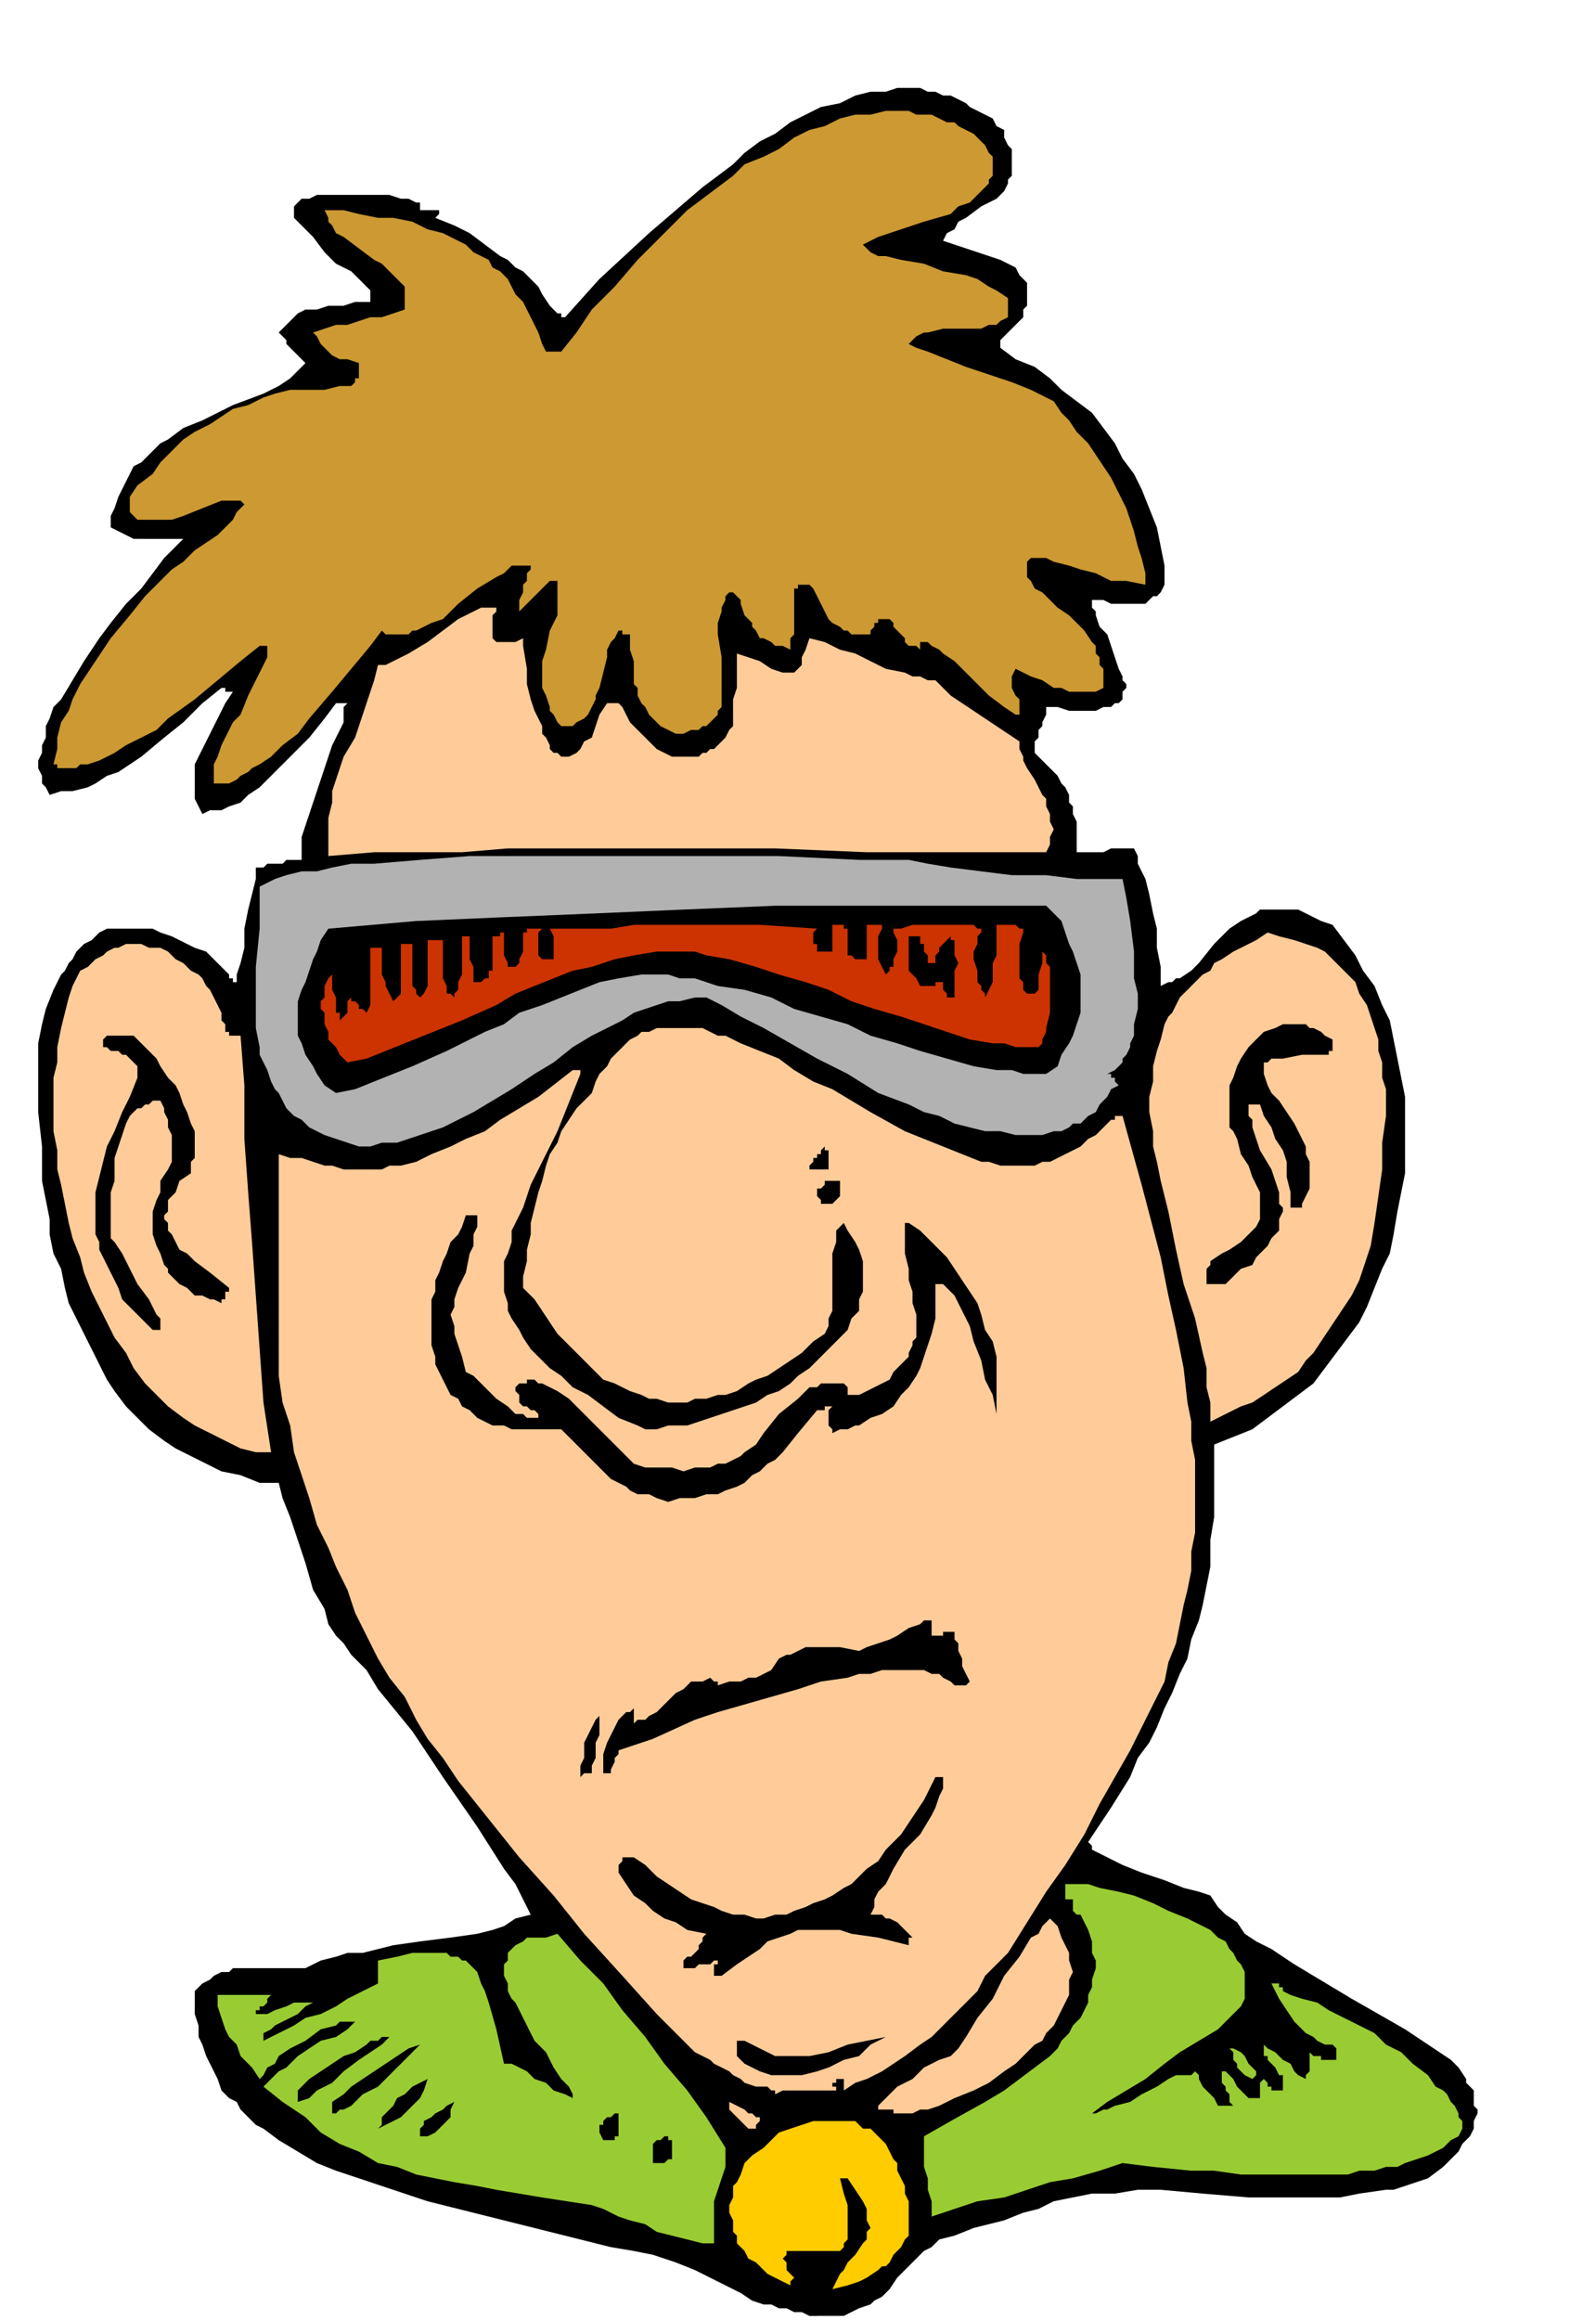 <svg xmlns="http://www.w3.org/2000/svg" fill-rule="evenodd" height="98.059" preserveAspectRatio="none" stroke-linecap="round" viewBox="0 0 418 607" width="67.485"><style>.brush1{fill:#000}.pen1{stroke:none}.brush3{fill:#9c3}.brush4{fill:#fc9}</style><path class="pen1 brush1" d="M214 606h-2l-2-1h-2l-2-1h-2l-2-1h-2l-3-1-3-2-4-2-4-2-4-2-5-2-6-2-5-1-6-1-24-6-24-6-6-2-6-2-6-2-6-2-5-2-5-3-5-3-4-3-2-1-2-2-2-2-1-2-2-1-2-2-1-3-1-2-1-2-1-2-1-3-1-2v-3l-1-3v-6l1-1 1-1 2-1 1-1 2-1h2l1-1h19l4-2 4-1 3-1h4l8-2 7-1 8-1 7-1 4-1 3-1 3-2 4-1-1-2-1-2-2-4-3-4-7-11-9-13-8-12-9-11-3-5-4-4-2-3-2-2-2-3-1-4-3-5-2-7-2-6-2-6-2-5-1-4h-5l-5-2-5-1-4-2-4-2-4-2-3-2-4-3-3-3-3-3-3-4-2-3-2-4-2-4-2-4-2-4-2-4-1-4-1-5-2-4-1-5v-4l-1-5-1-5v-9l-1-9v-18l1-5 1-4 2-5 2-4 1-1 1-2 1-1 1-2 1-1 1-1 2-1 1-1 1-1 2-1h12l2 1 3 1 2 1 2 1 2 1 3 1 2 2 2 2 1 1 1 1v1h1v1h1v-2l1-3 1-4v-5l1-5 1-4 1-4v-3h2l1-1h4l1-1h4v-6l1-3 1-3 2-6 2-6 2-6 2-4 1-2v-4l1-1h-3l-3 4-4 5-4 4-5 5-2 2-2 2-3 2-2 2-3 1-2 1h-3l-2 1-1-2-1-2v-9l1-2 1-2 2-4 2-4 2-4 2-3h-2v-1h-1l-5 4-5 5-5 4-6 5-3 2-3 2-3 1-3 2-2 1-4 1h-3l-3 1-1-2-1-1v-2l-1-2v-2l1-2v-2l1-2v-3l1-2 1-3 2-2 3-5 3-5 4-6 3-4 4-5 4-4 6-8 5-5H35l-2-1-2-1-2-1v-3l1-2 1-3 1-2 1-2 1-2 1-2 2-1 2-2 2-2 1-1 2-1 4-3 5-2 8-4 8-3 4-2 3-2 1-1 1-1 1-1 1-1-1-1-1-1-1-1-1-1-1-1v-1l-1-1-1-1 1-1 1-1 1-1 1-1 1-1 2-1h3l3-1h4l3-1h4v-3l-2-2-3-3-4-2-3-3-3-4-3-3-1-1-1-1v-3l1-1 1-1h2l2-1h19l3 1h2l2 1h1v2h5v1l-1 1 5 2 4 2 4 3 4 3 2 1 2 2 2 1 2 2 2 2 1 2 2 3 2 2h1v1h1l9-10 13-12 7-6 7-6 4-3 4-3 3-3 4-3 4-2 4-3 4-2 4-2 5-1 4-2 4-1h4l3-1h6l2 1h2l2 1h2l2 1 2 1 1 1 2 1 2 1 2 1 1 2 2 1v2l1 2 1 1v7l-1 1v1l-1 2-2 2-4 2-4 3-2 1-1 2-2 1-1 2 3 1 3 1 3 1 3 1 3 1 2 1 2 1 1 2 1 1 1 1v6l-1 1v2l-1 1-2 2-3 3v2l4 3 5 2 4 3 3 3 4 3 4 3 3 4 3 4 2 4 3 4 2 4 2 5 2 5 1 5 1 5v5l-1 2-1 1h-1l-1 1-1 1h-9l-2-1h-3v2l1 1v1l1 3 2 2 1 3 1 3 1 3 1 2v1l1 1v1l-1 1v2l-1 1h-1l-1 1h-2l-2 1h-7l-3-1h-3v2l-1 2v1l-1 1v2l-1 1v3l2 2 3 3 1 1 1 2 1 1 1 2v2l1 1v2l1 2v8h7l2-1h6l1 2v2l1 2 1 2 1 4 1 5 1 4v5l1 5v5l2-1h1l1-1h1l3-2 2-2 4-5 4-4 3-2 2-1 2-1 1-1h10l2 1 2 1 2 1 3 1 3 4 3 4 2 4 3 4 2 5 2 4 1 5 1 5 1 5 1 5v20l-1 5-1 5-1 6-1 5-2 4-2 5-2 5-2 4-3 4-3 4-3 4-3 4-4 3-4 3-4 3-4 3-5 2-5 2v19l-1 6v7l-1 5-1 5-1 4-2 5-1 5-2 4-2 5-2 4-2 5-2 4-3 4-2 5-5 8-6 9 1 1v1l2 1 2 1 4 2 5 2 6 2 5 2 4 1 3 1 2 3 2 2 3 2 2 3 3 2 4 2 3 2 3 2 15 9 14 8 3 2 3 2 3 2 3 2 2 2 2 3v1l1 1 1 1v4l1 1v1l-1 2v2l-1 2-1 1-1 1-1 2-1 1-3 3-4 3-3 1-3 1-3 1h-2l-7 1-5 1h-24l-12-1-11-1h-6l-6 1h-6l-5 1-5 1-4 2-4 1-5 2-4 1-4 1-5 2-4 1-2 2-2 1-2 2-2 2-3 3-2 3-2 2-2 1-1 1-3 1-2 1-2 1h-7z"/><path class="pen1" style="fill:#fc0" d="m218 599 1-2 1-2 1-1 1-2 2-2 2-3 1-1v-2l1-1-1-2v-3l-1-2-2-3-2-3h-2l1 4 1 3v9l-1 1v1l-1 1h-14v1l-1 1 1 1v2l1 1 1 1-1 1v1l-2-1-2-1-2-1-2-2-1-1-2-1-1-2-1-1-1-1v-2l-1-1v-3l-1-2v-2l1-2v-3l1-1 1-2 1-3 2-2 3-2 2-2 2-2 3-1 3-1 3-1h11l1 1 1 1h2l1 1 1 1 1 1 1 1 1 2 1 2 1 1v2l1 2 1 2v2l1 2v9l-1 1-1 2-1 1-1 1-1 2-1 1h-1l-1 1-3 2-2 1-3 1-4 1z"/><path class="pen1 brush3" d="m184 587-4-1-4-1-4-1-3-2-4-1-3-1-4-2-3-1-13-2-12-2-5-1-6-1-5-1-5-1-5-2-5-1-5-3-5-2-5-3-4-4-6-4-5-4 2-2 1-1 1-1 2-1 3-3 3-2 3-2 4-1 3-2 3-3-1 1h-4l-1 1-4 1-4 3-4 2-3 2-1 2-2 1-1 2-1 1-2-3-3-3-1-3-2-2-1-2-1-3-1-3v-3h14l-1 1v1l-1 1h-1v1h-1v1h3l2-1 3-1 2-1h5l1-1-1 1-2 1-2 2-2 1-2 1-2 1-1 1-2 1v2l4-2 4-2 3-2 4-1 4-2 3-2 4-2 4-2v-6l5-1 4-1h9l1 1h2l1 1h1l1 1 1 1 1 1 1 3 1 2 1 3 2 7 2 9h2l2 1 2 1 2 2 3 1 2 2 3 1 2 1v-1l-1-2-2-2-2-3-2-4-3-3-2-4-2-4-1-2-1-1-1-2v-2l-1-2v-3l1-1v-2l1-1 1-1 2-1 1-1h5l3-1 6 7 6 6 5 7 6 7 5 7 6 7 5 7 5 8v5l-1 3-1 3-1 3v11h-3zm60-7v-4l-1-3v-3l-1-3v-8l7-4 9-5 5-3 4-3 4-3 4-3 2-2 1-2 2-2 1-2 2-2 1-2 1-2v-2l1-2v-2l1-3v-2l-1-2v-3l-1-3-1-2-1-2h-1l-1-1v-3h-2v-4h6l3 1 5 1 4 1 5 2 4 2 5 2 2 1 2 1 2 1 2 2 2 1 1 2 1 1 1 2 1 1 1 2v7l-1 2-2 2-4 4-5 3-5 3-4 3-5 4-5 3-5 3-4 3h1l2-1h1l2-1 4-1 3-2 4-2 3-2 2-1h4l1-1 1 1v1l1 2 2 2 1 1 1 2h4l-1-1v-2l-1-1v-1l-1-1v-2h-1 1v-1h1l2 2 1 2 2 2 1 1h3v-4l1-1 1 1v1h1v1h3v-4h-1l-1-2-1-1-1-1v-1h-1v-3l1 1 2 1 1 1 1 1 2 1 1 2 1 1 2 1v-1l1-1v-5l1 1h2v1h4v-3l-1-1h-2l-2-1-1-1-2-1-1-1-1-1-1-1-2-3-2-3-1-2-1-2h2v1h1v1l2 1 3 1 4 1 3 2 4 2 4 2 4 2 3 3 4 2 3 3 4 3 2 3 2 1 1 1 1 2 1 1 1 2v1l1 1v2l-1 2-2 1-2 2-2 1-2 1-3 1-3 1-2 1h-3l-3 1h-4l-3 1h-28l-7-1h-6l-10-1-8-1-6 2-7 2-6 1-6 2-6 2-7 1-6 2-6 2z"/><path class="pen1 brush1" d="M171 566v-5l1-1h1l1-1h1v1h1v5h-1l-1 1h-3zm-13-6-1-2v-2h1v-1l1-1h1l1-1h1v6h-1v1h-3zm-48-1v-2l1-1v-1l2-1 1-1 2-1 1-1 2-1-1 2v2l-1 1-1 1-1 1-1 1-2 1h-2z"/><path class="pen1 brush4" d="m196 557-1-1-1-1-1-1-1-1-1-1v-2l2 1 2 1 1 1h1l1 1h1v1l-1 1v1h-2z"/><path class="pen1 brush1" d="m99 557 1-1v-2l1-1 2-2 1-2 2-1 2-2 2-1 2-1-1 3-1 2-1 1-2 2-2 2-2 1-2 1-2 1zm-12-4v-3l3-2 2-2 3-2 3-2 3-2 3-2 3-2 3-1-1 1-1 1-1 1-1 1-3 3-4 4-4 2-3 3-2 1h-1l-1 1h-1z"/><path class="pen1 brush4" d="M237 553h-3v-1h-4v-1l1-1 1-1 1-1 2-2 4-2 3-3 4-2 3-1 2-2 2-3 3-5 4-5 3-6 4-5 3-5 2-1 1-2 1-1 1-1 2 2 1 3 1 2 1 2v2l1 3-1 2v4l-1 2-1 2-1 2-1 2-2 2-1 2-2 1-2 2-2 2-1 1-3 2-4 3-4 2-5 2-4 2-3 1h-2l-2 1h-2z"/><path class="pen1 brush1" d="M78 550v-3l1-1 2-2 3-2 3-2 3-2 3-1 3-2 1-1h2l1-1h2l-2 2-3 2-3 2-4 3-3 3-4 2-2 2-3 1z"/><path class="pen1 brush4" d="M203 548v-1h-1l-1-1h-3l-3-1-1-1-2-1-1-1-2-1-2-1-1-1-2-1-2-1-10-10-9-10-10-11-8-10-9-10-8-10-4-5-4-5-4-6-4-5-3-5-3-6-4-5-3-5-3-6-3-6-2-6-3-6-2-5-3-6-2-7-2-6-2-6-1-7-2-6-1-7v-58l3 1h3l3 1 3 1h2l3 1h10l2-1h3l4-1 4-2 5-2 4-2 5-2 4-3 10-6 9-7h2v1l-6 15-7 14-2 6-3 6v3l-1 3-1 2v8l1 3v2l1 2 2 3 1 2 2 3 2 2 3 3 3 2 3 3 4 2 4 3 4 3 5 2 2 1h3l3-1h5l3-1 3-1 3-1 3-1 3-1 3-1 3-2 3-1 3-2 2-2 3-2 2-2 2-2 2-2 2-2 2-2 1-3 2-2v-3l1-2v-8l-1-3-1-2-2-3-1-2-1 1-1 1v3l-1 3v15l-1 2v2l-1 2-3 2-3 3-3 2-3 2-3 2-3 1-2 1-3 2-3 1h-2l-3 1h-3l-2 1h-5l-3-1h-2l-2-1-3-1-2-1-2-1-3-1-2-2-2-2-2-2-2-2-2-2-2-2-2-3-2-3-2-3-3-3v-3l1-4v-3l1-4v-3l1-4 1-4 1-3 1-4 1-3 2-3 1-3 2-3 2-3 2-2 2-2 1-3 1-2 2-2 1-2 2-2 1-1 2-2 2-1 1-1h2l2-1h12l2 1 2 1h2l4 2 5 2 5 2 4 3 5 3 5 2 10 6 9 5 5 2 5 2 5 2 5 2h2l3 1h9l2-1h2l2-1 2-1 2-1 2-1 2-2 2-1 2-2 2-2h1v-1h2l5 18 5 19 2 10 2 9 2 10 1 9 1 5v5l1 5v19l-1 5v5l-1 5-1 4-1 5-1 5-2 5-1 5-2 4-7 14-8 14-4 8-5 8-5 7-5 8-5 8-6 6-2 4-3 3-3 3-3 3-3 3-3 2-4 3-3 2-3 2-4 2-3 1-3 2v-3h-2v1h-1v1h1v1h-14l-2 1z"/><path class="pen1 brush3" d="m328 544-2-1-1-1-1-1v-1l-1-1v-2l-1-1h1l2 1 1 1 1 2 1 1 1 1v1l-1 1z"/><path class="pen1 brush1" d="m202 543-3-1-2-1-2-1-1-1-1-1v-4h2l2 1 2 1 2 1 2 1h9l5-1 5-2 5-1 5-1-4 2-3 3-4 1-4 2-3 1-4 1h-8zm-15-25v-4h1v-1h1-2l-1 1h-3l-1 1h-3v-2l1-1h1l1-1 1-1v-1l1-1v-1l1-1-5-1-3-2-3-1-3-2-2-2-3-2-2-3-2-3v-2l1-1v-1h3l3 2 3 3 3 2 3 2 3 2 3 1 3 1 2 1 3 1h3l3 1h2l3-1h3l2-1 3-1 2-1 3-1 2-1 3-2 2-1 2-2 2-2 3-2 2-3 2-2 2-2 2-3 4-6 3-6h2v3l-1 2-1 3-1 2-3 5-4 4-3 5-2 4-2 2-1 2v2l-1 2h3l1 1h1l2 1 1 1 1 1 2 2h-1v2l-8-2-7-1-3-1h-11l-2 1-3 1-3 1-2 2-3 2-3 2-4 3h-2v1zm-35-53v-3l1-2v-4l1-2 1-2 1-2 1-1v5l-1 2v4l-1 2v2h-2l-1 1zm6-1v-5l1-3 1-2 1-2 1-2 1-1 1-1h1l1-1v4l1-1h2l1-1 2-1 2-2 2-2 1-1 2-1 1-1 1-1h3l2-1 1 1h1v1l3-1h3l2-1h2l4-2 2-3 2-1h1l2-1 2-1h9l5 1 2-1 3-1 3-1 2-1 3-2 3-1 1-1h2v4h3v-1h3v2l1 1v2l1 2v2l1 2 1 2-1 1h-3l-1-1-2-1-1-1h-2l-2-1h-11l-3 1h-3l-3 1-7 1-6 2-7 2-7 2-7 2-6 2-11 5-9 3v1l-1 1v1l-1 2v1h-2zm17-71-3-1-2-1h-3l-2-1-1-1-2-1-2-1-1-1-3-3-3-3-3-3-3-3h-13l-2-1h-3l-2-1-2-1-2-2-2-1-1-2-2-1-1-2-1-2-1-2-1-2v-2l-1-3v-12l1-2v-3l1-2 1-3 1-2 1-3 2-2 1-2 1-3h3v3l-1 2v3l-1 2-1 5-2 4-1 3v2l-1 2 1 3v2l1 3 1 3 1 4 2 1 2 2 2 2 2 2 3 2 2 2h2l1 1h3v-1h1-1l-1-1h-1l-1-1h-1l-1-1v-2l-1-1v-1l1-1h2v-1h2l1 1h1l2 1 2 1 3 2 2 2 4 4 4 4 4 4 3 3 3 1h7l3 1 3-1h4l2-1h2l2-1 2-1 1-1 3-2 2-3 4-5 5-4 1-1 1-1 1-1h2l1-1h6l1 1v2h3l2-1 2-1 2-1 2-1 1-2 1-1 1-1 1-1 1-1v-1l1-2v-1l1-1v-6l-1-3v-3l-1-3v-3l-1-4v-8h1l3 2 2 2 3 3 2 2 2 3 2 3 2 3 2 3 1 3 1 4 2 3 1 4v15l-1-5-2-4-1-5-2-5-1-4-2-4-2-4-3-3h-2v9l-1 4-1 3-1 3-1 3-1 2-2 3-2 2-2 3-3 2-3 1-3 2h-1l-2 1h-2l-2 1v-1l-1-1v-4l1-1h-2v1h-2l-5 6-4 5-2 2-2 1-2 2-2 1-2 2-2 1-3 1-2 1h-3l-3 1h-4l-3 1z"/><path class="pen1 brush4" d="m67 380-4-1-4-2-4-2-4-2-3-2-4-3-3-3-3-3-3-4-2-4-3-4-2-4-2-4-2-4-2-5-1-4-2-5-1-4-1-5-1-5-1-4v-5l-1-5v-14l1-4v-4l1-5 1-4 1-4 1-3 1-2 1-2 2-1 1-1 1-1 2-1 1-1 2-1h1l2-1h4l2 1h3l2 1 1 1 1 1 2 1 1 1 1 1 2 1 1 1 1 2 1 1 1 2 1 2 1 2v2l1 1v2h1v1h3l1 13v14l1 14 1 13 1 14 1 14 1 14 2 13h-4zm250-8v-5l-1-4v-5l-1-4-2-9-3-9-2-9-2-10-1-4-1-4-1-5-1-4v-4l-1-5v-4l1-4v-4l1-4 1-3 1-4 1-2 1-1 1-2 1-2 1-1 2-2 1-1 2-2 2-1 1-2 2-1 3-2 2-1 2-1 2-1 3-2 3 1 4 1 3 1 3 1 2 1 2 2 2 2 2 2 2 2 1 3 2 3 1 3 1 3 1 3v3l1 3v4l1 3v7l-1 7v7l-1 7-1 7-1 6-2 6-1 3-2 4-2 3-2 3-2 3-2 3-2 3-2 2-2 3-3 2-3 2-3 2-3 2-3 1-4 2-4 2z"/><path class="pen1 brush1" d="m40 348-4-4-4-4-1-3-1-2-1-2-1-2-1-2-1-2v-2l-1-2v-11l1-4 1-4 1-4 2-4 2-5 2-4 2-5v-3l-1-1-1-1-1-1h-1l-1-1h-2l-1-1h-1v-2l1-1h7l3 3 3 3 1 2 2 3 2 2 1 2 1 3 1 2 1 3 1 2v7l-1 1v3l-3 2-1 3-2 2v3l-1 1v1l1 1v2l1 1 1 2 1 2 2 1 2 2 4 3 5 4v1h-1v2h-1v1l-2-1h-1l-2-1h-2l-1-1-1-1-2-1-1-1-1-1-1-1v-1l-1-1-1-3-1-2-1-3v-6l1-3 1-2v-3l2-3 1-2v-7l-1-2v-2l-1-2v-1l-1-2h-2l-1 1h-1l-1 1h-1l-1 1-1 1-1 2-1 3-1 3-1 3v6l-1 3v12l1 1 2 3 2 4 2 4 3 4 2 4 1 1v3h-2zm276-12v-4l1-1v-1l3-2 2-1 3-2 1-1 2-2 1-1 1-2v-7l-2-4-1-3-2-3-1-4-1-2-1-1v-11l1-2 1-3 1-2 2-3 2-2 2-2 3-1 2-1h6l1 1h1l2 1 1 1 2 1v3h-1v1h-7l-5 1h-3l-1 1h-1v3l1 3 1 2 2 2 2 3 2 3 2 4 1 2v2l1 2v7l-1 2-1 2v1h-3v-4l-1-4v-4l-1-3-2-3-1-3-2-3-1-3h-3v-1 4l1 1v2l1 3 1 3 3 5 2 6v3l1 1v1l-1 2v3l-1 1-1 1-1 2-1 1-2 2-1 2-3 1-2 2-2 2h-5zm-101-21v-1l-1-1v-2h1l1-1v-1h4v4l-1 1-1 1h-3zm-2-9h-1v-1l1-1v-1h1v-1h1v-1l1-1v1h1v5h-4z"/><path class="pen1" style="fill:#b2b2b2" d="m94 300-3-1-3-1-3-1-2-1-2-1-2-2-2-1-2-2-1-2-1-2-1-1-1-2-1-3-1-2-1-2v-2l-1-5v-16l1-10v-11l2-1 2-1 3-1 4-1h4l4-1 5-1h6l12-1 13-1h81l21 1h13l5 1 6 1 8 1 8 1h9l8 1h12l1 5 1 6 1 8v7l1 4v4l-1 4v3l-1 2v1l-1 2-1 1v1l-1 1-1 1-2 1h1v1h1v1l1 1-2 1-1 2-1 1-1 1-1 2-2 1-1 1-1 1h-2l-1 1-2 1h-2l-3 1h-7l-4-1h-4l-4-1-4-1-4-2-4-1-4-2-8-3-8-5-8-4-7-4-7-4-6-3-5-3-4-2h-3l-4 1h-3l-3 1-3 1-3 1-3 2-2 1-6 3-5 3-5 4-5 3-6 4-5 3-5 3-6 3-2 1-3 1-3 1-3 1-3 1h-4l-3 1h-3z"/><path class="pen1 brush1" d="m88 286-3-2-2-3-1-2-2-3-1-3-1-2v-9l1-3 1-2 1-3 1-3 1-2 1-3 2-3 23-2 23-1 24-1 23-1 24-1h71l2 2 2 2 1 3 1 3 1 2 1 3 1 3v10l-1 3-1 3-1 2-2 3-1 3-3 2h-6l-3-1h-4l-6-1-7-2-7-2-6-2-7-2-6-3-7-2-7-2-6-3-7-2-7-1-6-2h-4l-3-1h-7l-6 1-5 1-5 2-5 2-5 2-6 2-4 3-5 2-10 5-9 4-5 2-5 2-5 2-5 1z"/><path class="pen1" style="fill:#c30" d="m91 278-1-1-1-1-1-2-1-1-1-1v-2l-1-2v-3l-1-1v-2l1-1v-3l1-2 1-1v4l1 2v4h1v2l1-1 1-1v-3l1-1v1h1l1 1v1h1l1 1 1-2v-15h3v7l1 2v1l1 2 1 2 1-1 1-1v-13h3v11l1 1v1l1 1 1-1 1-2v-12h4v10l1 2v2h1l1 1v-1l1-1v-2l1-2v-10h2v6l1 2v4h2l1-1h1v-2h1v-9h2v-1h1v6l1 2v1h2l1-1v-1l1-2v-5h1v-1h4l-1 1v6l1 1h3v-6l-1-2h16l6-1h33l15 1-1 1v3h1v2h4v-7h3v1h1v7h1l1 1h3v-9h4v1l-1 2v6l1 2 1 2 1-1v-1h1v-2l1-2v-3l-1-2v-1h2l3-1h16l1 1h1v1l-1 1v2l-1 2v2l1 3v3l1 1v1l1 1v1l1-2 1-2v-5l1-2v-8h5l1 1h1v1l-1 3v9l1 1v2l1 1h2l1-1v-4l1-3v-3l1 1v2l1 1v12l-1 4v1l-1 2v1l-1 1h-6l-3-1h-3l-6-1-6-2-6-2-6-2-7-2-6-2-6-3-6-2-7-2-6-2-7-2-6-1-3-1h-10l-6 1-5 1-6 2-5 1-5 2-5 2-5 2-5 3-9 4-10 4-5 2-5 2-5 2-5 1z"/><path class="pen1 brush1" d="M248 261v-1l-1-1v-2h-2v1h-4l-1-2-2-2v-9h3v2h1v2l1 1v2h2v-2l1-1v-1l1-1 1-1 1-1v1h1v4l1 2-1 2v7h-2z"/><path class="pen1 brush4" d="M86 224v-10l1-4v-3l1-3 1-3 1-3 3-5 2-6 1-3 1-3 1-3 1-4h2l2-1 2-1 2-1 5-3 4-3 4-3 4-2 2-1h4v1l-1 1v6l1 1h5l2-1v2l1 6v4l1 4 1 3 2 4v2l1 1 1 2v1l1 1h1l1 1h2l2-1 1-1 1-2 2-1 1-3 1-3 2-3h3l1 1 1 2 1 2 2 2 2 2 1 1 2 2 2 1 2 1h7l1-1h1l1-1h1l1-1 1-1 1-1 1-2 1-1v-7l1-3v-9l3 1 3 1 3 2 3 1h3l1-1 1-1v-2l1-2 1-3 4 1 4 2 4 1 4 2 4 2 5 1 2 1h2l2 1h2l2 2 2 2 3 2 3 2 3 2 3 2 3 2 3 2v2l1 2v1l1 2 2 3 2 4 1 1v2l1 2v2l1 2-1 2v2l-1 2h-47l-24-1h-70l-12 1H98l-12 1z"/><path class="pen1" style="fill:#c93" d="M56 205v-5l1-2 1-3 1-2 1-2 1-2 2-2 2-5 2-4 1-2 1-2 1-2v-3h-2l-5 4-6 5-6 5-7 5-3 3-4 2-4 2-3 2-4 2-3 1h-2l-1 1h-5v-1h-1l1-4v-3l1-4 2-3 1-3 2-4 2-3 2-3 4-6 5-6 4-5 5-5 2-2 3-2 3-3 3-2 3-2 3-3 1-1 1-2 1-1 1-1-1-1h-5l-5 2-5 2-3 1h-9l-1-1-1-1v-4l2-3 4-3 2-3 3-3 3-3 3-2 4-2 3-2 3-2 4-1 4-2 3-1 4-1h9l4-1h3l1-1v-1h1v-4l-3-1h-2l-2-1-1-1-1-1-1-1-1-2-1-1 3-1 3-1h3l3-1 3-1h3l3-1 3-1v-6l-1-1-2-2-1-1-2-2-2-1-4-3-4-3-2-1-1-2-1-1v-1l-1-2h5l4 1 5 1h4l5 1 4 2 4 1 4 2 2 1 2 2 2 1 2 1 1 2 2 1 2 2 1 2 1 2 2 2 1 2 1 2 1 2 1 2 1 3 1 2h4l4-5 4-6 6-6 6-7 3-3 3-3 4-4 3-3 4-3 4-3 4-3 3-3 5-2 4-2 4-3 4-2 4-1 4-2 4-1h4l4-1h6l2 1h4l2 1 2 1h2l1 1 2 1 2 1 2 2 1 1 1 2 1 1v5l-1 1v1l-1 1-1 1-1 1-1 1-1 1-3 1-2 2-7 2-6 2-3 1-3 1-2 1-2 1 1 1 1 1 2 1h2l4 1 6 1 5 2 6 1 3 1 3 2 2 1 3 2v5l-2 1-1 1h-2l-2 1h-10l-4 1h-1l-2 1-1 1-1 1 2 1 3 1 5 2 5 2 6 2 6 2 5 2 4 2 2 1 2 3 2 2 2 3 3 3 2 3 2 3 2 3 2 4 2 4 1 3 1 3 1 4 1 3 1 4v3l-5-1h-4l-4-2-4-1-3-1-4-1-2-1h-4l-1 1v4l1 1 1 2 2 1 2 2 2 2 3 2 2 2 2 2 2 3 1 1v2l1 1v2l1 1v5l-2 1h-7l-2-1h-2l-3-2-3-1-2-1-2-1-1 2v3l1 2 1 1v4h-1l-3-2-4-3-3-3-3-3-3-3-3-2-1-1-2-1-1-1h-2v2l-1-1h-2l-1-1v-1l-1-1-1-1-1-1v-1l-1-1h-3v1h-1v1l-1 1v1h-5l-1-1h-1l-1-1-2-1-1-1-1-2-1-2-1-2-1-2-1-1h-3v1h-1v12l-1 1v3l-2-1h-2l-1-1-2-1h-1l-1-2-1-1v-1l-2-2-1-3v-1l-1-1-1-1h-1l-1 1v1l-1 2v1l-1 3v3l1 6v13l-1 1v1l-1 1-1 1-1 1h-1l-1 1h-2l-2 1h-2l-2-1-2-1-2-2-1-1-1-2-1-1-1-2v-2l-1-1v-6l-1-3v-4h-2v-1h-1l-1 2-1 1-1 2v2l-1 4-1 4-1 2v1l-1 2-1 2-1 1-2 1-1 1h-3l-1-1-1-2-1-1v-1l-1-3-1-2v-7l1-3 1-5 2-4v-9h-2l-1 1-1 1-1 1-1 1-1 1-1 1-1 1-1 1v-3l1-2v-2l1-1v-2l1-1v-1h-5l-2 2-2 1-5 3-5 4-2 2-2 2-3 1-2 1-2 1h-1l-1 1h-6l-1-1-3 4-5 6-5 6-6 7-3 4-4 3-3 3-3 2-2 1-1 1-2 1-1 1-2 1h-4z"/><path class="pen1 brush1" d="m257 34-1-1-1-1-1-1h-1l-1-1-2-1-2-1-2-1h1l3 1h1l2 1h1l1 1 1 1 1 1 2 1h-2v1zm-36-6h2l1-1h1l1-1h6v1h-3l-1 1h-7zm20-1v-1h-5l2-1h4v1h1-1l-1 1z"/></svg>
